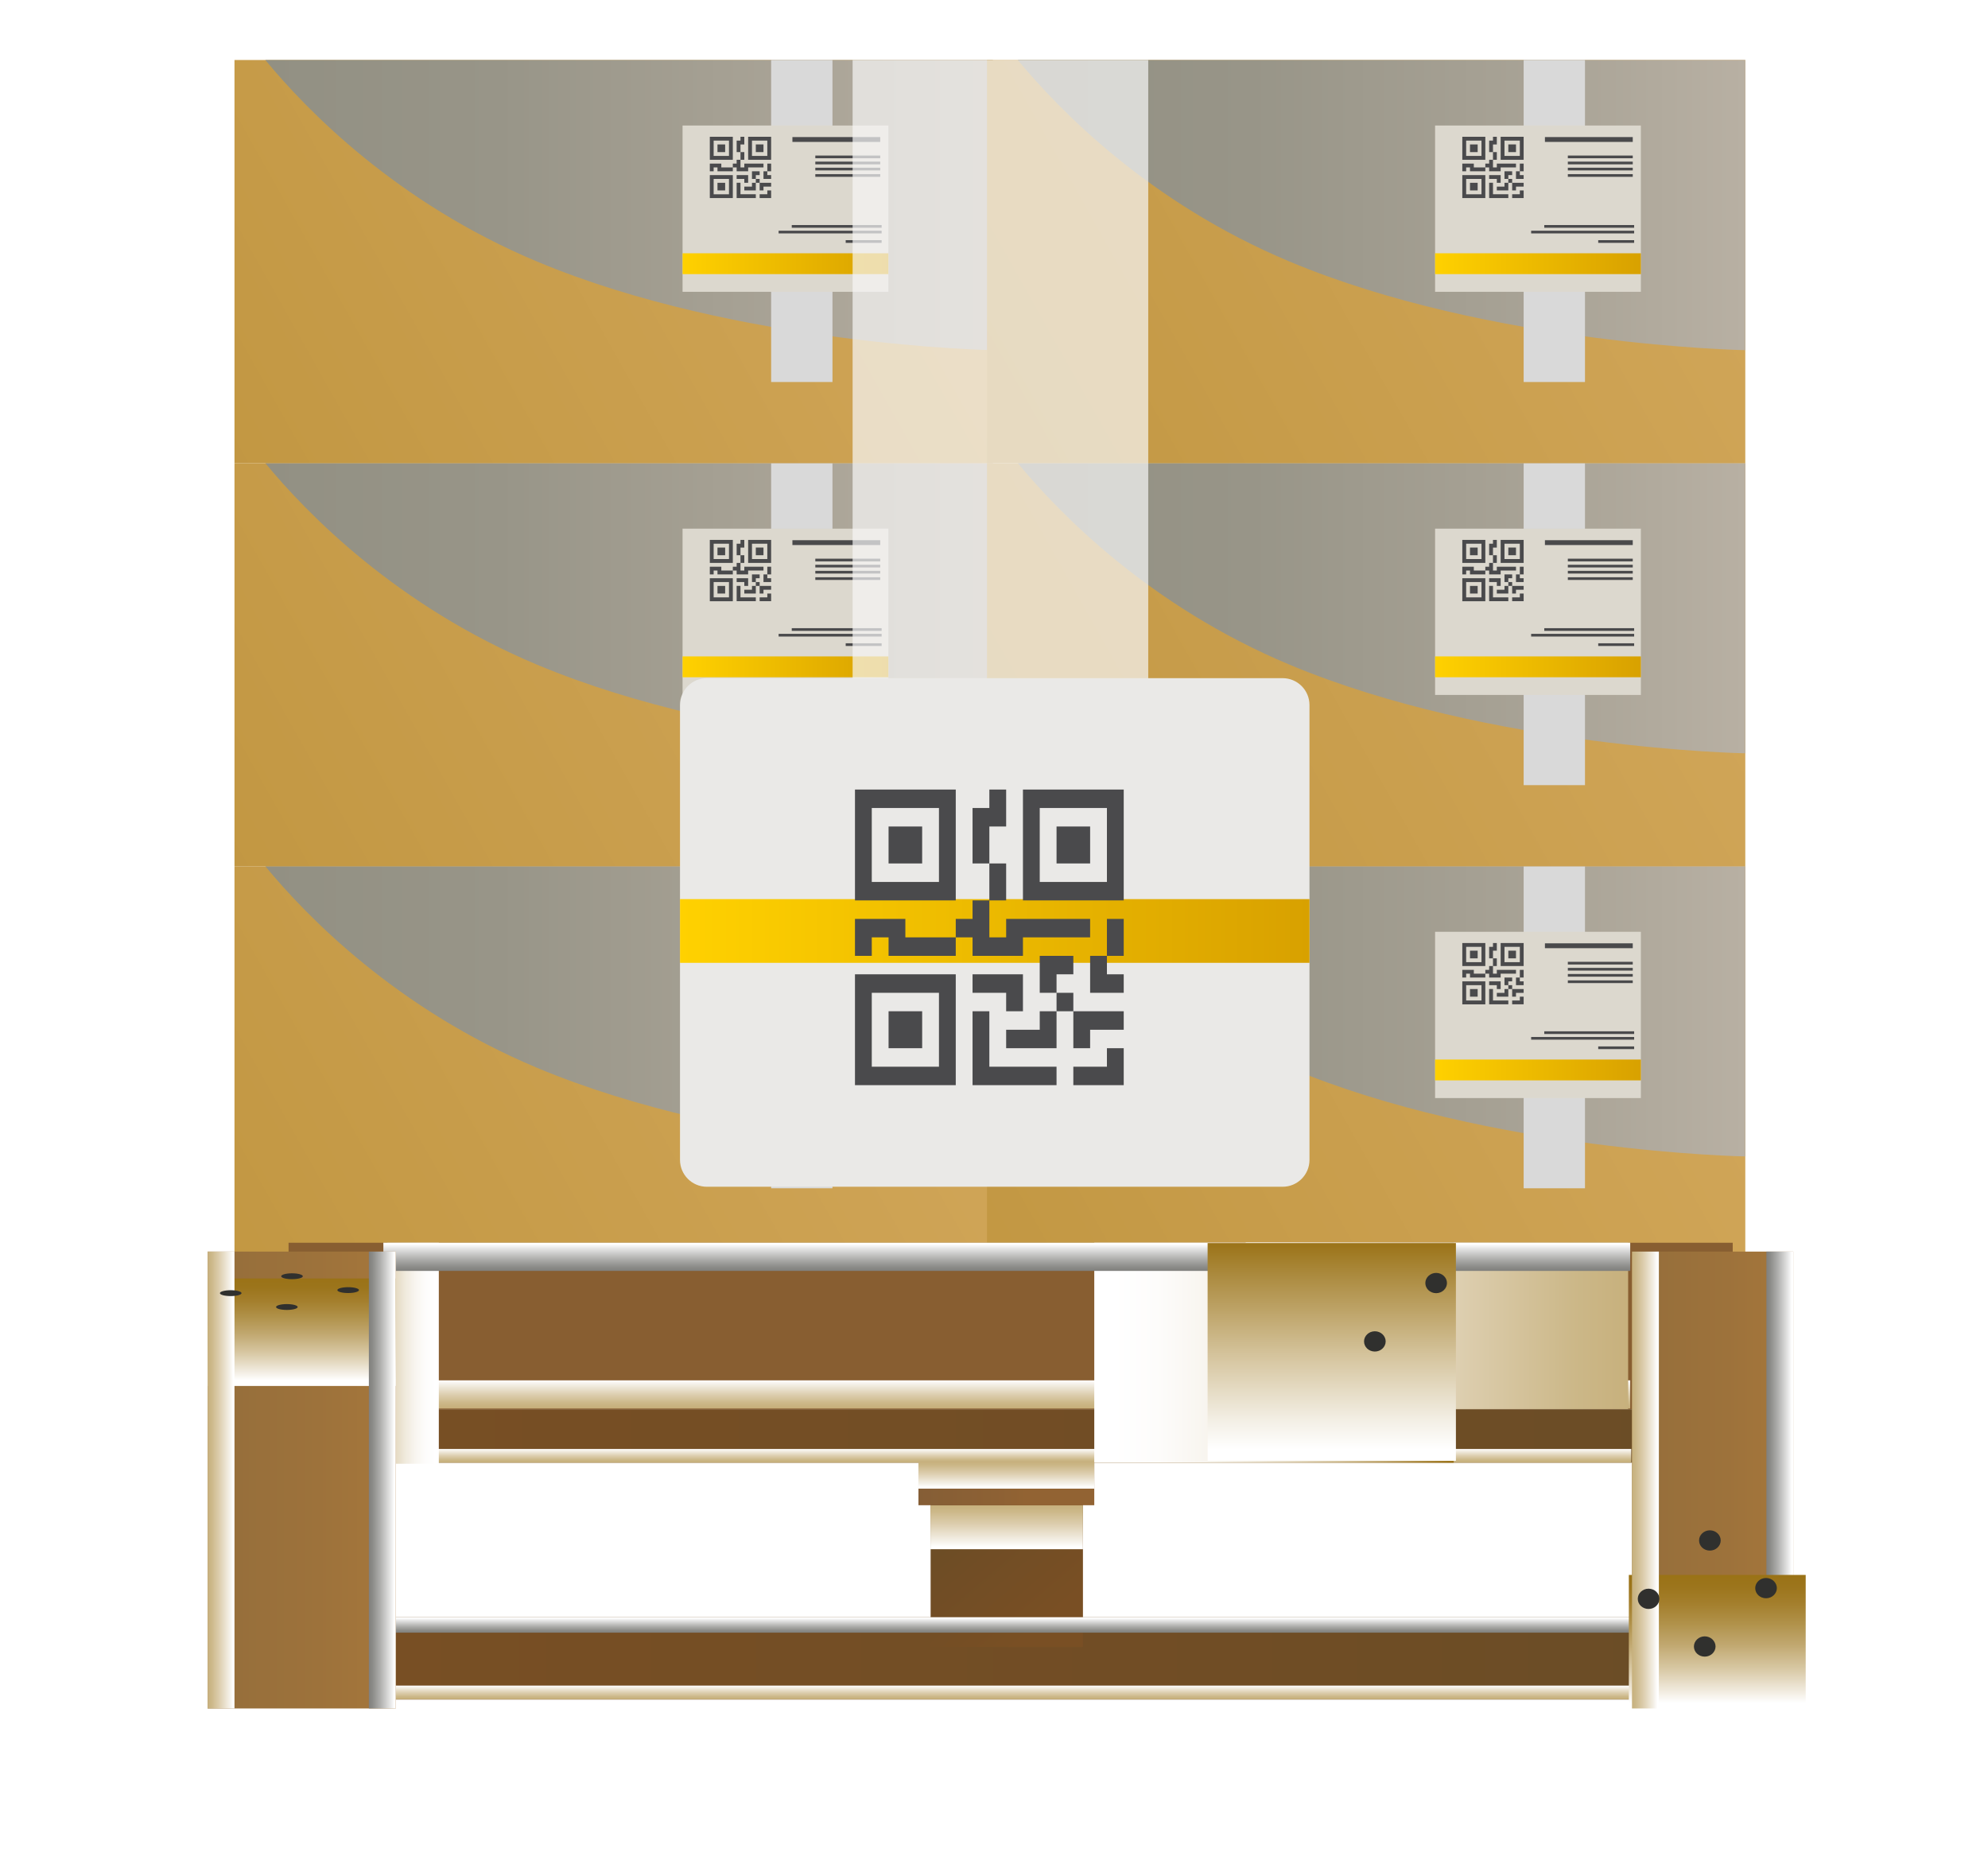 <svg width="241" height="226" viewBox="0 0 241 226" fill="none" xmlns="http://www.w3.org/2000/svg">
<g filter="url(#filter0_ii_11029_73022)">
<path d="M28.426 105.013H120.354V153.884H28.426V105.013Z" fill="url(#paint0_linear_11029_73022)"/>
<path style="mix-blend-mode:soft-light" d="M120.354 105.013V140.188C120.354 140.188 89.47 139.652 65.113 129.448C48.111 122.332 37.216 111.135 32.163 105.013H120.34H120.354Z" fill="url(#paint1_linear_11029_73022)"/>
<g style="mix-blend-mode:overlay">
<rect x="93.483" y="105.013" width="7.435" height="39.035" fill="#D9D9D9"/>
</g>
<path d="M82.745 112.954H107.694V133.112H82.745V112.954Z" fill="#DCD8CE"/>
<g clip-path="url(#clip0_11029_73022)">
<path d="M86.978 115.245H87.908V116.175H86.978V115.245Z" fill="#4A4A4C"/>
<path d="M88.837 114.316V117.104H86.049V114.316H88.837ZM88.372 114.781H86.513V116.64H88.372V114.781ZM87.908 119.893H86.978V120.822H87.908V119.893Z" fill="#4A4A4C"/>
<path d="M88.837 118.963V121.751H86.049V118.963H88.837ZM86.513 119.428V121.286H88.372V119.428H86.513ZM91.625 115.245H92.555V116.175H91.625V115.245Z" fill="#4A4A4C"/>
<path d="M90.696 114.316V117.104H93.484V114.316H90.696ZM93.019 114.781V116.64H91.16V114.781H93.019ZM89.766 114.781V114.316H90.231V115.246H89.766V116.175H89.302V114.781H89.766ZM89.766 117.104V116.175H90.231V117.104H89.766ZM88.837 118.034V117.569H89.302V117.104H89.766V118.034H90.231V117.569H92.555V118.034H90.696V118.499H89.302V118.034H88.837ZM88.837 118.034V118.499H86.978V118.034H86.513V118.499H86.049V117.569H87.443V118.034H88.837ZM93.484 118.499H93.019V117.569H93.484V118.499ZM93.019 118.499H92.555V119.428H93.484V118.963H93.019V118.499ZM91.16 118.499H92.09V118.963H91.625V119.428H91.16V118.499ZM92.09 119.893V119.428H91.625V119.893H91.16V120.357H90.231V120.822H91.625V119.893H92.09ZM92.09 119.893H93.484V120.357H92.555V120.822H92.09V119.893ZM90.231 119.428V119.893H90.696V118.963H89.302V119.428H90.231Z" fill="#4A4A4C"/>
<path d="M89.302 119.891H89.766V121.285H91.625V121.749H89.302V119.891ZM93.484 120.82V121.749H92.09V121.285H93.019V120.82H93.484Z" fill="#4A4A4C"/>
</g>
<path d="M82.745 128.442H107.694V130.967H82.745V128.442Z" fill="url(#paint2_linear_11029_73022)"/>
<path d="M96.062 114.354H106.708V114.943H96.062V114.354Z" fill="#4A4A4C"/>
<path d="M98.839 116.594H106.708V116.921H98.839V116.594Z" fill="#4A4A4C"/>
<path d="M98.839 117.332H106.708V117.659H98.839V117.332Z" fill="#4A4A4C"/>
<path d="M98.839 118.07H106.708V118.397H98.839V118.07Z" fill="#4A4A4C"/>
<path d="M98.839 118.846H106.708V119.173H98.839V118.846Z" fill="#4A4A4C"/>
<path d="M95.982 125.019H106.878V125.346H95.982V125.019Z" fill="#4A4A4C"/>
<path d="M102.522 126.851H106.878V127.178H102.522V126.851Z" fill="#4A4A4C"/>
<path d="M94.39 125.706H106.878V126.033H94.39V125.706Z" fill="#4A4A4C"/>
</g>
<g filter="url(#filter1_ii_11029_73022)">
<path d="M28.426 56.144H120.354V105.014H28.426V56.144Z" fill="url(#paint3_linear_11029_73022)"/>
<path style="mix-blend-mode:soft-light" d="M120.354 56.144V91.318C120.354 91.318 89.47 90.782 65.113 80.579C48.111 73.463 37.216 62.266 32.163 56.144H120.34H120.354Z" fill="url(#paint4_linear_11029_73022)"/>
<g style="mix-blend-mode:overlay">
<rect x="93.483" y="56.144" width="7.435" height="39.035" fill="#D9D9D9"/>
</g>
<path d="M82.745 64.085H107.694V84.243H82.745V64.085Z" fill="#DCD8CE"/>
<g clip-path="url(#clip1_11029_73022)">
<path d="M86.978 66.377H87.908V67.307H86.978V66.377Z" fill="#4A4A4C"/>
<path d="M88.837 65.448V68.237H86.049V65.448H88.837ZM88.372 65.913H86.513V67.772H88.372V65.913ZM87.908 71.025H86.978V71.954H87.908V71.025Z" fill="#4A4A4C"/>
<path d="M88.837 70.095V72.883H86.049V70.095H88.837ZM86.513 70.56V72.418H88.372V70.56H86.513ZM91.625 66.377H92.555V67.307H91.625V66.377Z" fill="#4A4A4C"/>
<path d="M90.696 65.448V68.237H93.484V65.448H90.696ZM93.019 65.913V67.772H91.16V65.913H93.019ZM89.766 65.913V65.448H90.231V66.378H89.766V67.307H89.302V65.913H89.766ZM89.766 68.237V67.307H90.231V68.237H89.766ZM88.837 69.166V68.701H89.302V68.237H89.766V69.166H90.231V68.701H92.555V69.166H90.696V69.631H89.302V69.166H88.837ZM88.837 69.166V69.631H86.978V69.166H86.513V69.631H86.049V68.701H87.443V69.166H88.837ZM93.484 69.631H93.019V68.701H93.484V69.631ZM93.019 69.631H92.555V70.56H93.484V70.095H93.019V69.631ZM91.16 69.631H92.09V70.095H91.625V70.56H91.16V69.631ZM92.09 71.025V70.56H91.625V71.025H91.16V71.49H90.231V71.954H91.625V71.025H92.09ZM92.09 71.025H93.484V71.49H92.555V71.954H92.09V71.025ZM90.231 70.56V71.025H90.696V70.095H89.302V70.56H90.231Z" fill="#4A4A4C"/>
<path d="M89.302 71.023H89.766V72.417H91.625V72.881H89.302V71.023ZM93.484 71.952V72.881H92.09V72.417H93.019V71.952H93.484Z" fill="#4A4A4C"/>
</g>
<path d="M82.745 79.573H107.694V82.098H82.745V79.573Z" fill="url(#paint5_linear_11029_73022)"/>
<path d="M96.062 65.485H106.708V66.073H96.062V65.485Z" fill="#4A4A4C"/>
<path d="M98.839 67.725H106.708V68.052H98.839V67.725Z" fill="#4A4A4C"/>
<path d="M98.839 68.463H106.708V68.79H98.839V68.463Z" fill="#4A4A4C"/>
<path d="M98.839 69.201H106.708V69.528H98.839V69.201Z" fill="#4A4A4C"/>
<path d="M98.839 69.977H106.708V70.304H98.839V69.977Z" fill="#4A4A4C"/>
<path d="M95.982 76.15H106.878V76.477H95.982V76.15Z" fill="#4A4A4C"/>
<path d="M102.522 77.982H106.878V78.309H102.522V77.982Z" fill="#4A4A4C"/>
<path d="M94.39 76.837H106.878V77.164H94.39V76.837Z" fill="#4A4A4C"/>
</g>
<g filter="url(#filter2_ii_11029_73022)">
<path d="M28.426 7.274H120.354V56.144H28.426V7.274Z" fill="url(#paint6_linear_11029_73022)"/>
<path style="mix-blend-mode:soft-light" d="M120.354 7.274V42.449C120.354 42.449 89.47 41.912 65.113 31.709C48.111 24.593 37.216 13.396 32.163 7.274H120.34H120.354Z" fill="url(#paint7_linear_11029_73022)"/>
<g style="mix-blend-mode:overlay">
<rect x="93.483" y="7.274" width="7.435" height="39.035" fill="#D9D9D9"/>
</g>
<path d="M82.745 15.216H107.694V35.373H82.745V15.216Z" fill="#DCD8CE"/>
<g clip-path="url(#clip2_11029_73022)">
<path d="M86.978 17.509H87.908V18.439H86.978V17.509Z" fill="#4A4A4C"/>
<path d="M88.837 16.58V19.369H86.049V16.58H88.837ZM88.372 17.045H86.513V18.904H88.372V17.045ZM87.908 22.157H86.978V23.086H87.908V22.157Z" fill="#4A4A4C"/>
<path d="M88.837 21.227V24.015H86.049V21.227H88.837ZM86.513 21.692V23.551H88.372V21.692H86.513ZM91.625 17.509H92.555V18.439H91.625V17.509Z" fill="#4A4A4C"/>
<path d="M90.696 16.58V19.369H93.484V16.58H90.696ZM93.019 17.045V18.904H91.16V17.045H93.019ZM89.766 17.045V16.58H90.231V17.51H89.766V18.439H89.302V17.045H89.766ZM89.766 19.369V18.439H90.231V19.369H89.766ZM88.837 20.298V19.833H89.302V19.369H89.766V20.298H90.231V19.833H92.555V20.298H90.696V20.763H89.302V20.298H88.837ZM88.837 20.298V20.763H86.978V20.298H86.513V20.763H86.049V19.833H87.443V20.298H88.837ZM93.484 20.763H93.019V19.833H93.484V20.763ZM93.019 20.763H92.555V21.692H93.484V21.227H93.019V20.763ZM91.16 20.763H92.09V21.227H91.625V21.692H91.16V20.763ZM92.09 22.157V21.692H91.625V22.157H91.16V22.622H90.231V23.086H91.625V22.157H92.09ZM92.09 22.157H93.484V22.622H92.555V23.086H92.09V22.157ZM90.231 21.692V22.157H90.696V21.227H89.302V21.692H90.231Z" fill="#4A4A4C"/>
<path d="M89.302 22.155H89.766V23.549H91.625V24.014H89.302V22.155ZM93.484 23.084V24.014H92.09V23.549H93.019V23.084H93.484Z" fill="#4A4A4C"/>
</g>
<path d="M82.745 30.704H107.694V33.229H82.745V30.704Z" fill="url(#paint8_linear_11029_73022)"/>
<path d="M96.062 16.616H106.708V17.204H96.062V16.616Z" fill="#4A4A4C"/>
<path d="M98.839 18.856H106.708V19.183H98.839V18.856Z" fill="#4A4A4C"/>
<path d="M98.839 19.594H106.708V19.921H98.839V19.594Z" fill="#4A4A4C"/>
<path d="M98.839 20.332H106.708V20.659H98.839V20.332Z" fill="#4A4A4C"/>
<path d="M98.839 21.108H106.708V21.435H98.839V21.108Z" fill="#4A4A4C"/>
<path d="M95.982 27.281H106.878V27.608H95.982V27.281Z" fill="#4A4A4C"/>
<path d="M102.522 29.113H106.878V29.44H102.522V29.113Z" fill="#4A4A4C"/>
<path d="M94.39 27.968H106.878V28.295H94.39V27.968Z" fill="#4A4A4C"/>
</g>
<g filter="url(#filter3_ii_11029_73022)">
<path d="M119.651 105.013H211.578V153.884H119.651V105.013Z" fill="url(#paint9_linear_11029_73022)"/>
<path style="mix-blend-mode:soft-light" d="M211.578 105.013V140.188C211.578 140.188 180.694 139.652 156.337 129.448C139.336 122.332 128.441 111.135 123.388 105.013H211.565H211.578Z" fill="url(#paint10_linear_11029_73022)"/>
<g style="mix-blend-mode:overlay">
<rect x="184.708" y="105.013" width="7.435" height="39.035" fill="#D9D9D9"/>
</g>
<path d="M173.971 112.954H198.92V133.112H173.971V112.954Z" fill="#DCD8CE"/>
<g clip-path="url(#clip3_11029_73022)">
<path d="M178.203 115.245H179.133V116.175H178.203V115.245Z" fill="#4A4A4C"/>
<path d="M180.062 114.316V117.104H177.273V114.316H180.062ZM179.597 114.781H177.738V116.64H179.597V114.781ZM179.132 119.893H178.203V120.822H179.132V119.893Z" fill="#4A4A4C"/>
<path d="M180.062 118.963V121.751H177.273V118.963H180.062ZM177.738 119.428V121.286H179.597V119.428H177.738ZM182.85 115.245H183.779V116.175H182.85V115.245Z" fill="#4A4A4C"/>
<path d="M181.92 114.316V117.104H184.709V114.316H181.92ZM184.244 114.781V116.64H182.385V114.781H184.244ZM180.991 114.781V114.316H181.456V115.246H180.991V116.175H180.526V114.781H180.991ZM180.991 117.104V116.175H181.456V117.104H180.991ZM180.062 118.034V117.569H180.526V117.104H180.991V118.034H181.456V117.569H183.779V118.034H181.92V118.499H180.526V118.034H180.062ZM180.062 118.034V118.499H178.203V118.034H177.738V118.499H177.273V117.569H178.668V118.034H180.062ZM184.709 118.499H184.244V117.569H184.709V118.499ZM184.244 118.499H183.779V119.428H184.709V118.963H184.244V118.499ZM182.385 118.499H183.315V118.963H182.85V119.428H182.385V118.499ZM183.315 119.893V119.428H182.85V119.893H182.385V120.357H181.456V120.822H182.85V119.893H183.315ZM183.315 119.893H184.709V120.357H183.779V120.822H183.315V119.893ZM181.456 119.428V119.893H181.92V118.963H180.526V119.428H181.456Z" fill="#4A4A4C"/>
<path d="M180.526 119.89H180.991V121.285H182.85V121.749H180.526V119.89ZM184.709 120.82V121.749H183.315V121.285H184.244V120.82H184.709Z" fill="#4A4A4C"/>
</g>
<path d="M173.971 128.442H198.92V130.967H173.971V128.442Z" fill="url(#paint11_linear_11029_73022)"/>
<path d="M187.288 114.354H197.934V114.943H187.288V114.354Z" fill="#4A4A4C"/>
<path d="M190.065 116.594H197.934V116.921H190.065V116.594Z" fill="#4A4A4C"/>
<path d="M190.065 117.332H197.934V117.659H190.065V117.332Z" fill="#4A4A4C"/>
<path d="M190.065 118.07H197.934V118.397H190.065V118.07Z" fill="#4A4A4C"/>
<path d="M190.065 118.846H197.934V119.173H190.065V118.846Z" fill="#4A4A4C"/>
<path d="M187.208 125.019H198.104V125.346H187.208V125.019Z" fill="#4A4A4C"/>
<path d="M193.748 126.851H198.104V127.178H193.748V126.851Z" fill="#4A4A4C"/>
<path d="M185.616 125.706H198.104V126.033H185.616V125.706Z" fill="#4A4A4C"/>
</g>
<g filter="url(#filter4_ii_11029_73022)">
<path d="M119.651 56.144H211.578V105.014H119.651V56.144Z" fill="url(#paint12_linear_11029_73022)"/>
<path style="mix-blend-mode:soft-light" d="M211.578 56.144V91.318C211.578 91.318 180.694 90.782 156.337 80.579C139.336 73.463 128.441 62.266 123.388 56.144H211.565H211.578Z" fill="url(#paint13_linear_11029_73022)"/>
<g style="mix-blend-mode:overlay">
<rect x="184.708" y="56.144" width="7.435" height="39.035" fill="#D9D9D9"/>
</g>
<path d="M173.971 64.085H198.92V84.243H173.971V64.085Z" fill="#DCD8CE"/>
<g clip-path="url(#clip4_11029_73022)">
<path d="M178.203 66.377H179.133V67.307H178.203V66.377Z" fill="#4A4A4C"/>
<path d="M180.062 65.448V68.237H177.273V65.448H180.062ZM179.597 65.913H177.738V67.772H179.597V65.913ZM179.132 71.025H178.203V71.954H179.132V71.025Z" fill="#4A4A4C"/>
<path d="M180.062 70.095V72.883H177.273V70.095H180.062ZM177.738 70.56V72.418H179.597V70.56H177.738ZM182.85 66.377H183.779V67.307H182.85V66.377Z" fill="#4A4A4C"/>
<path d="M181.92 65.448V68.237H184.709V65.448H181.92ZM184.244 65.913V67.772H182.385V65.913H184.244ZM180.991 65.913V65.448H181.456V66.378H180.991V67.307H180.526V65.913H180.991ZM180.991 68.237V67.307H181.456V68.237H180.991ZM180.062 69.166V68.701H180.526V68.237H180.991V69.166H181.456V68.701H183.779V69.166H181.92V69.631H180.526V69.166H180.062ZM180.062 69.166V69.631H178.203V69.166H177.738V69.631H177.273V68.701H178.668V69.166H180.062ZM184.709 69.631H184.244V68.701H184.709V69.631ZM184.244 69.631H183.779V70.56H184.709V70.095H184.244V69.631ZM182.385 69.631H183.315V70.095H182.85V70.56H182.385V69.631ZM183.315 71.025V70.56H182.85V71.025H182.385V71.489H181.456V71.954H182.85V71.025H183.315ZM183.315 71.025H184.709V71.489H183.779V71.954H183.315V71.025ZM181.456 70.56V71.025H181.92V70.095H180.526V70.56H181.456Z" fill="#4A4A4C"/>
<path d="M180.526 71.023H180.991V72.417H182.85V72.881H180.526V71.023ZM184.709 71.952V72.881H183.315V72.417H184.244V71.952H184.709Z" fill="#4A4A4C"/>
</g>
<path d="M173.971 79.573H198.92V82.098H173.971V79.573Z" fill="url(#paint14_linear_11029_73022)"/>
<path d="M187.288 65.485H197.934V66.073H187.288V65.485Z" fill="#4A4A4C"/>
<path d="M190.065 67.725H197.934V68.052H190.065V67.725Z" fill="#4A4A4C"/>
<path d="M190.065 68.463H197.934V68.79H190.065V68.463Z" fill="#4A4A4C"/>
<path d="M190.065 69.201H197.934V69.528H190.065V69.201Z" fill="#4A4A4C"/>
<path d="M190.065 69.977H197.934V70.304H190.065V69.977Z" fill="#4A4A4C"/>
<path d="M187.208 76.15H198.104V76.477H187.208V76.15Z" fill="#4A4A4C"/>
<path d="M193.748 77.982H198.104V78.309H193.748V77.982Z" fill="#4A4A4C"/>
<path d="M185.616 76.837H198.104V77.164H185.616V76.837Z" fill="#4A4A4C"/>
</g>
<g filter="url(#filter5_ii_11029_73022)">
<path d="M119.651 7.274H211.578V56.144H119.651V7.274Z" fill="url(#paint15_linear_11029_73022)"/>
<path style="mix-blend-mode:soft-light" d="M211.578 7.274V42.449C211.578 42.449 180.694 41.912 156.337 31.709C139.336 24.593 128.441 13.396 123.388 7.274H211.565H211.578Z" fill="url(#paint16_linear_11029_73022)"/>
<g style="mix-blend-mode:overlay">
<rect x="184.708" y="7.274" width="7.435" height="39.035" fill="#D9D9D9"/>
</g>
<path d="M173.971 15.216H198.92V35.373H173.971V15.216Z" fill="#DCD8CE"/>
<g clip-path="url(#clip5_11029_73022)">
<path d="M178.203 17.509H179.133V18.439H178.203V17.509Z" fill="#4A4A4C"/>
<path d="M180.062 16.58V19.369H177.273V16.58H180.062ZM179.597 17.045H177.738V18.904H179.597V17.045ZM179.132 22.157H178.203V23.086H179.132V22.157Z" fill="#4A4A4C"/>
<path d="M180.062 21.227V24.015H177.273V21.227H180.062ZM177.738 21.692V23.551H179.597V21.692H177.738ZM182.85 17.509H183.779V18.439H182.85V17.509Z" fill="#4A4A4C"/>
<path d="M181.92 16.58V19.369H184.709V16.58H181.92ZM184.244 17.045V18.904H182.385V17.045H184.244ZM180.991 17.045V16.58H181.456V17.51H180.991V18.439H180.526V17.045H180.991ZM180.991 19.369V18.439H181.456V19.369H180.991ZM180.062 20.298V19.833H180.526V19.369H180.991V20.298H181.456V19.833H183.779V20.298H181.92V20.763H180.526V20.298H180.062ZM180.062 20.298V20.763H178.203V20.298H177.738V20.763H177.273V19.833H178.668V20.298H180.062ZM184.709 20.763H184.244V19.833H184.709V20.763ZM184.244 20.763H183.779V21.692H184.709V21.227H184.244V20.763ZM182.385 20.763H183.315V21.227H182.85V21.692H182.385V20.763ZM183.315 22.157V21.692H182.85V22.157H182.385V22.622H181.456V23.086H182.85V22.157H183.315ZM183.315 22.157H184.709V22.622H183.779V23.086H183.315V22.157ZM181.456 21.692V22.157H181.92V21.227H180.526V21.692H181.456Z" fill="#4A4A4C"/>
<path d="M180.526 22.155H180.991V23.549H182.85V24.014H180.526V22.155ZM184.709 23.084V24.014H183.315V23.549H184.244V23.084H184.709Z" fill="#4A4A4C"/>
</g>
<path d="M173.971 30.704H198.92V33.229H173.971V30.704Z" fill="url(#paint17_linear_11029_73022)"/>
<path d="M187.288 16.616H197.934V17.204H187.288V16.616Z" fill="#4A4A4C"/>
<path d="M190.065 18.856H197.934V19.183H190.065V18.856Z" fill="#4A4A4C"/>
<path d="M190.065 19.594H197.934V19.921H190.065V19.594Z" fill="#4A4A4C"/>
<path d="M190.065 20.332H197.934V20.659H190.065V20.332Z" fill="#4A4A4C"/>
<path d="M190.065 21.108H197.934V21.435H190.065V21.108Z" fill="#4A4A4C"/>
<path d="M187.208 27.281H198.104V27.608H187.208V27.281Z" fill="#4A4A4C"/>
<path d="M193.748 29.113H198.104V29.44H193.748V29.113Z" fill="#4A4A4C"/>
<path d="M185.616 27.968H198.104V28.295H185.616V27.968Z" fill="#4A4A4C"/>
</g>
<path d="M34.982 170.838L210.053 170.838V150.651L34.982 150.651V170.838Z" fill="#885E31"/>
<path d="M30.362 177.315L212.469 177.315V170.836L30.362 170.836V177.315Z" fill="url(#paint18_linear_11029_73022)"/>
<path d="M34.255 206.027L210.907 206.027V196.048L34.255 196.048V206.027Z" fill="url(#paint19_linear_11029_73022)"/>
<path d="M112.818 199.651H131.282V182.235H112.818V199.651Z" fill="url(#paint20_linear_11029_73022)"/>
<path style="mix-blend-mode:multiply" d="M46.474 170.748L197.626 170.748V167.332L46.474 167.332V170.748Z" fill="url(#paint21_linear_11029_73022)"/>
<path style="mix-blend-mode:multiply" d="M46.599 177.315L197.751 177.315V175.649L46.599 175.649V177.315Z" fill="url(#paint22_linear_11029_73022)"/>
<path style="mix-blend-mode:multiply" d="M46.953 206.001L198.104 206.001V204.335L46.953 204.335V206.001Z" fill="url(#paint23_linear_11029_73022)"/>
<path style="mix-blend-mode:multiply" d="M112.797 187.802H131.282V182.469H112.797V187.802Z" fill="url(#paint24_linear_11029_73022)"/>
<path style="mix-blend-mode:multiply" d="M151.017 150.625V170.812H197.376V150.625H151.017Z" fill="url(#paint25_linear_11029_73022)"/>
<path style="mix-blend-mode:multiply" d="M46.952 150.652V177.443H53.197V150.652H46.952Z" fill="url(#paint26_linear_11029_73022)"/>
<path style="mix-blend-mode:multiply" d="M132.656 150.65V177.315H176.226V150.65H132.656Z" fill="url(#paint27_linear_11029_73022)"/>
<path style="mix-blend-mode:soft-light" d="M46.474 154.064L197.626 154.064V150.647L46.474 150.647V154.064Z" fill="url(#paint28_linear_11029_73022)"/>
<path style="mix-blend-mode:soft-light" d="M46.432 197.92L197.584 197.92V196.045L46.432 196.045V197.92Z" fill="url(#paint29_linear_11029_73022)"/>
<path d="M197.843 207.108H217.391V151.722H197.843V207.108Z" fill="url(#paint30_linear_11029_73022)"/>
<path d="M25.168 207.108H47.974L47.974 151.722H25.168L25.168 207.108Z" fill="url(#paint31_linear_11029_73022)"/>
<path d="M111.34 182.47H132.656V177.324H111.34V182.47Z" fill="url(#paint32_linear_11029_73022)"/>
<path style="mix-blend-mode:soft-light" d="M214.133 151.722V207.108H217.391V151.722H214.133Z" fill="url(#paint33_linear_11029_73022)"/>
<path style="mix-blend-mode:multiply" d="M197.459 207.274H218.9V190.92H197.459V207.274Z" fill="url(#paint34_linear_11029_73022)"/>
<path style="mix-blend-mode:multiply" d="M25.168 168.012H47.974L47.974 154.98H25.168L25.168 168.012Z" fill="url(#paint35_linear_11029_73022)"/>
<path style="mix-blend-mode:multiply" d="M146.395 177.086H176.496V150.691H146.395V177.086Z" fill="url(#paint36_linear_11029_73022)"/>
<path style="mix-blend-mode:multiply" d="M197.843 151.722V207.108H201.101V151.722H197.843Z" fill="url(#paint37_linear_11029_73022)"/>
<path style="mix-blend-mode:multiply" d="M25.168 151.722L25.168 207.108H28.426L28.426 151.722H25.168Z" fill="url(#paint38_linear_11029_73022)"/>
<path style="mix-blend-mode:soft-light" d="M44.716 151.722V207.108H47.974V151.722H44.716Z" fill="url(#paint39_linear_11029_73022)"/>
<path style="mix-blend-mode:multiply" d="M111.34 180.459H132.656V177.209H111.34V180.459Z" fill="url(#paint40_linear_11029_73022)"/>
<path d="M34.088 154.711C34.088 154.91 34.671 155.067 35.399 155.067C36.128 155.067 36.711 154.904 36.711 154.711C36.711 154.519 36.128 154.356 35.399 154.356C34.671 154.356 34.088 154.519 34.088 154.711Z" fill="#30302E"/>
<path d="M26.657 156.76C26.657 156.959 27.24 157.116 27.969 157.116C28.697 157.116 29.28 156.953 29.28 156.76C29.28 156.568 28.697 156.405 27.969 156.405C27.24 156.405 26.657 156.568 26.657 156.76Z" fill="#30302E"/>
<path d="M40.897 156.391C40.897 156.59 41.479 156.747 42.208 156.747C42.937 156.747 43.519 156.584 43.519 156.391C43.519 156.199 42.937 156.036 42.208 156.036C41.479 156.036 40.897 156.199 40.897 156.391Z" fill="#30302E"/>
<path d="M33.464 158.44C33.464 158.639 34.047 158.796 34.775 158.796C35.504 158.796 36.087 158.633 36.087 158.44C36.087 158.248 35.504 158.085 34.775 158.085C34.047 158.085 33.464 158.248 33.464 158.44Z" fill="#30302E"/>
<path d="M172.79 155.535C172.79 156.222 173.373 156.764 174.102 156.764C174.83 156.764 175.413 156.202 175.413 155.535C175.413 154.868 174.83 154.306 174.102 154.306C173.373 154.306 172.79 154.868 172.79 155.535Z" fill="#30302E"/>
<path d="M165.359 162.611C165.359 163.298 165.942 163.84 166.671 163.84C167.399 163.84 167.982 163.278 167.982 162.611C167.982 161.944 167.399 161.382 166.671 161.382C165.942 161.382 165.359 161.944 165.359 162.611Z" fill="#30302E"/>
<path d="M205.973 186.74C205.973 187.427 206.556 187.969 207.284 187.969C208.013 187.969 208.596 187.407 208.596 186.74C208.596 186.073 208.013 185.511 207.284 185.511C206.556 185.511 205.973 186.073 205.973 186.74Z" fill="#30302E"/>
<path d="M198.542 193.816C198.542 194.503 199.125 195.045 199.853 195.045C200.582 195.045 201.165 194.483 201.165 193.816C201.165 193.149 200.582 192.587 199.853 192.587C199.125 192.587 198.542 193.149 198.542 193.816Z" fill="#30302E"/>
<path d="M212.781 192.518C212.781 193.205 213.364 193.747 214.093 193.747C214.821 193.747 215.404 193.184 215.404 192.518C215.404 191.851 214.821 191.289 214.093 191.289C213.364 191.289 212.781 191.851 212.781 192.518Z" fill="#30302E"/>
<path d="M205.349 199.594C205.349 200.281 205.931 200.823 206.66 200.823C207.389 200.823 207.972 200.26 207.972 199.594C207.972 198.927 207.389 198.365 206.66 198.365C205.931 198.365 205.349 198.927 205.349 199.594Z" fill="#30302E"/>
<rect x="103.36" y="7.274" width="35.838" height="114.031" fill="#F7F7F7" fill-opacity="0.7"/>
<g filter="url(#filter6_d_11029_73022)">
<path d="M85.693 49.629H155.487C157.286 49.629 158.745 51.088 158.745 52.887V108.026C158.745 109.825 157.286 111.284 155.487 111.284H85.693C83.894 111.284 82.435 109.825 82.435 108.026V52.887C82.435 51.088 83.894 49.629 85.693 49.629Z" fill="#EAE9E7"/>
<path d="M82.436 76.416H158.746V84.138H82.436V76.416Z" fill="url(#paint41_linear_11029_73022)"/>
<g clip-path="url(#clip6_11029_73022)">
<path d="M107.719 67.612H111.791V72.092H107.719V67.612Z" fill="#4A4A4C"/>
<path d="M115.864 63.132V76.572H103.646V63.132H115.864ZM113.828 65.372H105.683V74.332H113.828V65.372ZM111.792 90.011H107.719V94.491H111.792V90.011Z" fill="#4A4A4C"/>
<path d="M115.864 85.531V98.971H103.646V85.531H115.864ZM105.683 87.771V96.731H113.828V87.771H105.683ZM128.082 67.612H132.154V72.092H128.082V67.612Z" fill="#4A4A4C"/>
<path d="M124.009 63.132V76.572H136.227V63.132H124.009ZM134.19 65.372V74.332H126.045V65.372H134.19ZM119.937 65.372V63.132H121.973V67.612H119.937V72.092H117.9V65.372H119.937ZM119.937 76.572V72.092H121.973V76.572H119.937ZM115.864 81.051V78.811H117.9V76.572H119.937V81.051H121.973V78.811H132.154V81.051H124.009V83.291H117.9V81.051H115.864ZM115.864 81.051V83.291H107.719V81.051H105.683V83.291H103.646V78.811H109.755V81.051H115.864ZM136.227 83.291H134.19V78.811H136.227V83.291ZM134.19 83.291H132.154V87.771H136.227V85.531H134.19V83.291ZM126.045 83.291H130.118V85.531H128.082V87.771H126.045V83.291ZM130.118 90.011V87.771H128.082V90.011H126.045V92.251H121.973V94.491H128.082V90.011H130.118ZM130.118 90.011H136.227V92.251H132.154V94.491H130.118V90.011ZM121.973 87.771V90.011H124.009V85.531H117.9V87.771H121.973Z" fill="#4A4A4C"/>
<path d="M117.899 90.011H119.936V96.731H128.081V98.971H117.899V90.011ZM136.226 94.491V98.971H130.117V96.731H134.19V94.491H136.226Z" fill="#4A4A4C"/>
</g>
</g>
<defs>
<filter id="filter0_ii_11029_73022" x="25.168" y="101.755" width="98.444" height="55.386" filterUnits="userSpaceOnUse" color-interpolation-filters="sRGB">
<feFlood flood-opacity="0" result="BackgroundImageFix"/>
<feBlend mode="normal" in="SourceGraphic" in2="BackgroundImageFix" result="shape"/>
<feColorMatrix in="SourceAlpha" type="matrix" values="0 0 0 0 0 0 0 0 0 0 0 0 0 0 0 0 0 0 127 0" result="hardAlpha"/>
<feOffset dx="-3.258" dy="-3.258"/>
<feGaussianBlur stdDeviation="2.444"/>
<feComposite in2="hardAlpha" operator="arithmetic" k2="-1" k3="1"/>
<feColorMatrix type="matrix" values="0 0 0 0 0 0 0 0 0 0 0 0 0 0 0 0 0 0 0.1 0"/>
<feBlend mode="normal" in2="shape" result="effect1_innerShadow_11029_73022"/>
<feColorMatrix in="SourceAlpha" type="matrix" values="0 0 0 0 0 0 0 0 0 0 0 0 0 0 0 0 0 0 127 0" result="hardAlpha"/>
<feOffset dx="3.258" dy="3.258"/>
<feGaussianBlur stdDeviation="1.629"/>
<feComposite in2="hardAlpha" operator="arithmetic" k2="-1" k3="1"/>
<feColorMatrix type="matrix" values="0 0 0 0 1 0 0 0 0 1 0 0 0 0 1 0 0 0 0.1 0"/>
<feBlend mode="normal" in2="effect1_innerShadow_11029_73022" result="effect2_innerShadow_11029_73022"/>
</filter>
<filter id="filter1_ii_11029_73022" x="25.168" y="52.886" width="98.444" height="55.386" filterUnits="userSpaceOnUse" color-interpolation-filters="sRGB">
<feFlood flood-opacity="0" result="BackgroundImageFix"/>
<feBlend mode="normal" in="SourceGraphic" in2="BackgroundImageFix" result="shape"/>
<feColorMatrix in="SourceAlpha" type="matrix" values="0 0 0 0 0 0 0 0 0 0 0 0 0 0 0 0 0 0 127 0" result="hardAlpha"/>
<feOffset dx="-3.258" dy="-3.258"/>
<feGaussianBlur stdDeviation="2.444"/>
<feComposite in2="hardAlpha" operator="arithmetic" k2="-1" k3="1"/>
<feColorMatrix type="matrix" values="0 0 0 0 0 0 0 0 0 0 0 0 0 0 0 0 0 0 0.1 0"/>
<feBlend mode="normal" in2="shape" result="effect1_innerShadow_11029_73022"/>
<feColorMatrix in="SourceAlpha" type="matrix" values="0 0 0 0 0 0 0 0 0 0 0 0 0 0 0 0 0 0 127 0" result="hardAlpha"/>
<feOffset dx="3.258" dy="3.258"/>
<feGaussianBlur stdDeviation="1.629"/>
<feComposite in2="hardAlpha" operator="arithmetic" k2="-1" k3="1"/>
<feColorMatrix type="matrix" values="0 0 0 0 1 0 0 0 0 1 0 0 0 0 1 0 0 0 0.1 0"/>
<feBlend mode="normal" in2="effect1_innerShadow_11029_73022" result="effect2_innerShadow_11029_73022"/>
</filter>
<filter id="filter2_ii_11029_73022" x="25.168" y="4.016" width="98.444" height="55.386" filterUnits="userSpaceOnUse" color-interpolation-filters="sRGB">
<feFlood flood-opacity="0" result="BackgroundImageFix"/>
<feBlend mode="normal" in="SourceGraphic" in2="BackgroundImageFix" result="shape"/>
<feColorMatrix in="SourceAlpha" type="matrix" values="0 0 0 0 0 0 0 0 0 0 0 0 0 0 0 0 0 0 127 0" result="hardAlpha"/>
<feOffset dx="-3.258" dy="-3.258"/>
<feGaussianBlur stdDeviation="2.444"/>
<feComposite in2="hardAlpha" operator="arithmetic" k2="-1" k3="1"/>
<feColorMatrix type="matrix" values="0 0 0 0 0 0 0 0 0 0 0 0 0 0 0 0 0 0 0.1 0"/>
<feBlend mode="normal" in2="shape" result="effect1_innerShadow_11029_73022"/>
<feColorMatrix in="SourceAlpha" type="matrix" values="0 0 0 0 0 0 0 0 0 0 0 0 0 0 0 0 0 0 127 0" result="hardAlpha"/>
<feOffset dx="3.258" dy="3.258"/>
<feGaussianBlur stdDeviation="1.629"/>
<feComposite in2="hardAlpha" operator="arithmetic" k2="-1" k3="1"/>
<feColorMatrix type="matrix" values="0 0 0 0 1 0 0 0 0 1 0 0 0 0 1 0 0 0 0.1 0"/>
<feBlend mode="normal" in2="effect1_innerShadow_11029_73022" result="effect2_innerShadow_11029_73022"/>
</filter>
<filter id="filter3_ii_11029_73022" x="116.392" y="101.755" width="98.444" height="55.386" filterUnits="userSpaceOnUse" color-interpolation-filters="sRGB">
<feFlood flood-opacity="0" result="BackgroundImageFix"/>
<feBlend mode="normal" in="SourceGraphic" in2="BackgroundImageFix" result="shape"/>
<feColorMatrix in="SourceAlpha" type="matrix" values="0 0 0 0 0 0 0 0 0 0 0 0 0 0 0 0 0 0 127 0" result="hardAlpha"/>
<feOffset dx="-3.258" dy="-3.258"/>
<feGaussianBlur stdDeviation="2.444"/>
<feComposite in2="hardAlpha" operator="arithmetic" k2="-1" k3="1"/>
<feColorMatrix type="matrix" values="0 0 0 0 0 0 0 0 0 0 0 0 0 0 0 0 0 0 0.1 0"/>
<feBlend mode="normal" in2="shape" result="effect1_innerShadow_11029_73022"/>
<feColorMatrix in="SourceAlpha" type="matrix" values="0 0 0 0 0 0 0 0 0 0 0 0 0 0 0 0 0 0 127 0" result="hardAlpha"/>
<feOffset dx="3.258" dy="3.258"/>
<feGaussianBlur stdDeviation="1.629"/>
<feComposite in2="hardAlpha" operator="arithmetic" k2="-1" k3="1"/>
<feColorMatrix type="matrix" values="0 0 0 0 1 0 0 0 0 1 0 0 0 0 1 0 0 0 0.1 0"/>
<feBlend mode="normal" in2="effect1_innerShadow_11029_73022" result="effect2_innerShadow_11029_73022"/>
</filter>
<filter id="filter4_ii_11029_73022" x="116.392" y="52.886" width="98.444" height="55.386" filterUnits="userSpaceOnUse" color-interpolation-filters="sRGB">
<feFlood flood-opacity="0" result="BackgroundImageFix"/>
<feBlend mode="normal" in="SourceGraphic" in2="BackgroundImageFix" result="shape"/>
<feColorMatrix in="SourceAlpha" type="matrix" values="0 0 0 0 0 0 0 0 0 0 0 0 0 0 0 0 0 0 127 0" result="hardAlpha"/>
<feOffset dx="-3.258" dy="-3.258"/>
<feGaussianBlur stdDeviation="2.444"/>
<feComposite in2="hardAlpha" operator="arithmetic" k2="-1" k3="1"/>
<feColorMatrix type="matrix" values="0 0 0 0 0 0 0 0 0 0 0 0 0 0 0 0 0 0 0.1 0"/>
<feBlend mode="normal" in2="shape" result="effect1_innerShadow_11029_73022"/>
<feColorMatrix in="SourceAlpha" type="matrix" values="0 0 0 0 0 0 0 0 0 0 0 0 0 0 0 0 0 0 127 0" result="hardAlpha"/>
<feOffset dx="3.258" dy="3.258"/>
<feGaussianBlur stdDeviation="1.629"/>
<feComposite in2="hardAlpha" operator="arithmetic" k2="-1" k3="1"/>
<feColorMatrix type="matrix" values="0 0 0 0 1 0 0 0 0 1 0 0 0 0 1 0 0 0 0.1 0"/>
<feBlend mode="normal" in2="effect1_innerShadow_11029_73022" result="effect2_innerShadow_11029_73022"/>
</filter>
<filter id="filter5_ii_11029_73022" x="116.392" y="4.016" width="98.444" height="55.386" filterUnits="userSpaceOnUse" color-interpolation-filters="sRGB">
<feFlood flood-opacity="0" result="BackgroundImageFix"/>
<feBlend mode="normal" in="SourceGraphic" in2="BackgroundImageFix" result="shape"/>
<feColorMatrix in="SourceAlpha" type="matrix" values="0 0 0 0 0 0 0 0 0 0 0 0 0 0 0 0 0 0 127 0" result="hardAlpha"/>
<feOffset dx="-3.258" dy="-3.258"/>
<feGaussianBlur stdDeviation="2.444"/>
<feComposite in2="hardAlpha" operator="arithmetic" k2="-1" k3="1"/>
<feColorMatrix type="matrix" values="0 0 0 0 0 0 0 0 0 0 0 0 0 0 0 0 0 0 0.1 0"/>
<feBlend mode="normal" in2="shape" result="effect1_innerShadow_11029_73022"/>
<feColorMatrix in="SourceAlpha" type="matrix" values="0 0 0 0 0 0 0 0 0 0 0 0 0 0 0 0 0 0 127 0" result="hardAlpha"/>
<feOffset dx="3.258" dy="3.258"/>
<feGaussianBlur stdDeviation="1.629"/>
<feComposite in2="hardAlpha" operator="arithmetic" k2="-1" k3="1"/>
<feColorMatrix type="matrix" values="0 0 0 0 1 0 0 0 0 1 0 0 0 0 1 0 0 0 0.1 0"/>
<feBlend mode="normal" in2="effect1_innerShadow_11029_73022" result="effect2_innerShadow_11029_73022"/>
</filter>
<filter id="filter6_d_11029_73022" x="0.985" y="0.759" width="239.211" height="224.555" filterUnits="userSpaceOnUse" color-interpolation-filters="sRGB">
<feFlood flood-opacity="0" result="BackgroundImageFix"/>
<feColorMatrix in="SourceAlpha" type="matrix" values="0 0 0 0 0 0 0 0 0 0 0 0 0 0 0 0 0 0 127 0" result="hardAlpha"/>
<feOffset dy="32.58"/>
<feGaussianBlur stdDeviation="40.725"/>
<feComposite in2="hardAlpha" operator="out"/>
<feColorMatrix type="matrix" values="0 0 0 0 0 0 0 0 0 0 0 0 0 0 0 0 0 0 0.15 0"/>
<feBlend mode="normal" in2="BackgroundImageFix" result="effect1_dropShadow_11029_73022"/>
<feBlend mode="normal" in="SourceGraphic" in2="effect1_dropShadow_11029_73022" result="shape"/>
</filter>
<linearGradient id="paint0_linear_11029_73022" x1="112.103" y1="108.506" x2="27.613" y2="155.985" gradientUnits="userSpaceOnUse">
<stop stop-color="#D1A659"/>
<stop offset="1" stop-color="#C29742"/>
</linearGradient>
<linearGradient id="paint1_linear_11029_73022" x1="120.354" y1="122.607" x2="32.176" y2="122.607" gradientUnits="userSpaceOnUse">
<stop stop-color="#B8B0A3"/>
<stop offset="0.23" stop-color="#ABA598"/>
<stop offset="0.68" stop-color="#989588"/>
<stop offset="1" stop-color="#929083"/>
</linearGradient>
<linearGradient id="paint2_linear_11029_73022" x1="107.694" y1="129.698" x2="82.745" y2="129.698" gradientUnits="userSpaceOnUse">
<stop stop-color="#D8A100"/>
<stop offset="1" stop-color="#FFD100"/>
</linearGradient>
<linearGradient id="paint3_linear_11029_73022" x1="112.103" y1="59.636" x2="27.613" y2="107.116" gradientUnits="userSpaceOnUse">
<stop stop-color="#D1A659"/>
<stop offset="1" stop-color="#C29742"/>
</linearGradient>
<linearGradient id="paint4_linear_11029_73022" x1="120.354" y1="73.737" x2="32.176" y2="73.737" gradientUnits="userSpaceOnUse">
<stop stop-color="#B8B0A3"/>
<stop offset="0.23" stop-color="#ABA598"/>
<stop offset="0.68" stop-color="#989588"/>
<stop offset="1" stop-color="#929083"/>
</linearGradient>
<linearGradient id="paint5_linear_11029_73022" x1="107.694" y1="80.829" x2="82.745" y2="80.829" gradientUnits="userSpaceOnUse">
<stop stop-color="#D8A100"/>
<stop offset="1" stop-color="#FFD100"/>
</linearGradient>
<linearGradient id="paint6_linear_11029_73022" x1="112.103" y1="10.767" x2="27.613" y2="58.246" gradientUnits="userSpaceOnUse">
<stop stop-color="#D1A659"/>
<stop offset="1" stop-color="#C29742"/>
</linearGradient>
<linearGradient id="paint7_linear_11029_73022" x1="120.354" y1="24.868" x2="32.176" y2="24.868" gradientUnits="userSpaceOnUse">
<stop stop-color="#B8B0A3"/>
<stop offset="0.23" stop-color="#ABA598"/>
<stop offset="0.68" stop-color="#989588"/>
<stop offset="1" stop-color="#929083"/>
</linearGradient>
<linearGradient id="paint8_linear_11029_73022" x1="107.694" y1="31.96" x2="82.745" y2="31.96" gradientUnits="userSpaceOnUse">
<stop stop-color="#D8A100"/>
<stop offset="1" stop-color="#FFD100"/>
</linearGradient>
<linearGradient id="paint9_linear_11029_73022" x1="203.328" y1="108.506" x2="118.838" y2="155.985" gradientUnits="userSpaceOnUse">
<stop stop-color="#D1A659"/>
<stop offset="1" stop-color="#C29742"/>
</linearGradient>
<linearGradient id="paint10_linear_11029_73022" x1="211.578" y1="122.607" x2="123.401" y2="122.607" gradientUnits="userSpaceOnUse">
<stop stop-color="#B8B0A3"/>
<stop offset="0.23" stop-color="#ABA598"/>
<stop offset="0.68" stop-color="#989588"/>
<stop offset="1" stop-color="#929083"/>
</linearGradient>
<linearGradient id="paint11_linear_11029_73022" x1="198.92" y1="129.698" x2="173.971" y2="129.698" gradientUnits="userSpaceOnUse">
<stop stop-color="#D8A100"/>
<stop offset="1" stop-color="#FFD100"/>
</linearGradient>
<linearGradient id="paint12_linear_11029_73022" x1="203.328" y1="59.636" x2="118.838" y2="107.116" gradientUnits="userSpaceOnUse">
<stop stop-color="#D1A659"/>
<stop offset="1" stop-color="#C29742"/>
</linearGradient>
<linearGradient id="paint13_linear_11029_73022" x1="211.578" y1="73.737" x2="123.401" y2="73.737" gradientUnits="userSpaceOnUse">
<stop stop-color="#B8B0A3"/>
<stop offset="0.23" stop-color="#ABA598"/>
<stop offset="0.68" stop-color="#989588"/>
<stop offset="1" stop-color="#929083"/>
</linearGradient>
<linearGradient id="paint14_linear_11029_73022" x1="198.92" y1="80.829" x2="173.971" y2="80.829" gradientUnits="userSpaceOnUse">
<stop stop-color="#D8A100"/>
<stop offset="1" stop-color="#FFD100"/>
</linearGradient>
<linearGradient id="paint15_linear_11029_73022" x1="203.328" y1="10.767" x2="118.838" y2="58.246" gradientUnits="userSpaceOnUse">
<stop stop-color="#D1A659"/>
<stop offset="1" stop-color="#C29742"/>
</linearGradient>
<linearGradient id="paint16_linear_11029_73022" x1="211.578" y1="24.868" x2="123.401" y2="24.868" gradientUnits="userSpaceOnUse">
<stop stop-color="#B8B0A3"/>
<stop offset="0.23" stop-color="#ABA598"/>
<stop offset="0.68" stop-color="#989588"/>
<stop offset="1" stop-color="#929083"/>
</linearGradient>
<linearGradient id="paint17_linear_11029_73022" x1="198.92" y1="31.96" x2="173.971" y2="31.96" gradientUnits="userSpaceOnUse">
<stop stop-color="#D8A100"/>
<stop offset="1" stop-color="#FFD100"/>
</linearGradient>
<linearGradient id="paint18_linear_11029_73022" x1="212.49" y1="174.066" x2="30.383" y2="174.066" gradientUnits="userSpaceOnUse">
<stop stop-color="#6A4D26"/>
<stop offset="0.35" stop-color="#704D25"/>
<stop offset="1" stop-color="#794F24"/>
</linearGradient>
<linearGradient id="paint19_linear_11029_73022" x1="210.928" y1="201.027" x2="34.255" y2="201.027" gradientUnits="userSpaceOnUse">
<stop stop-color="#6A4D26"/>
<stop offset="0.35" stop-color="#704D25"/>
<stop offset="1" stop-color="#794F24"/>
</linearGradient>
<linearGradient id="paint20_linear_11029_73022" x1="115.212" y1="182.901" x2="126.837" y2="196.517" gradientUnits="userSpaceOnUse">
<stop stop-color="#6A4D26"/>
<stop offset="0.35" stop-color="#704D25"/>
<stop offset="1" stop-color="#794F24"/>
</linearGradient>
<linearGradient id="paint21_linear_11029_73022" x1="122.06" y1="170.582" x2="122.06" y2="167.311" gradientUnits="userSpaceOnUse">
<stop stop-color="#C7B07C"/>
<stop offset="0.16" stop-color="#CCB889"/>
<stop offset="0.45" stop-color="#DCCDAD"/>
<stop offset="0.85" stop-color="#F4F0E7"/>
<stop offset="1" stop-color="white"/>
</linearGradient>
<linearGradient id="paint22_linear_11029_73022" x1="122.185" y1="177.211" x2="122.185" y2="175.628" gradientUnits="userSpaceOnUse">
<stop stop-color="#C7B07C"/>
<stop offset="0.16" stop-color="#CCB889"/>
<stop offset="0.45" stop-color="#DCCDAD"/>
<stop offset="0.85" stop-color="#F4F0E7"/>
<stop offset="1" stop-color="white"/>
</linearGradient>
<linearGradient id="paint23_linear_11029_73022" x1="122.518" y1="205.918" x2="122.518" y2="204.335" gradientUnits="userSpaceOnUse">
<stop stop-color="#C7B07C"/>
<stop offset="0.16" stop-color="#CCB889"/>
<stop offset="0.45" stop-color="#DCCDAD"/>
<stop offset="0.85" stop-color="#F4F0E7"/>
<stop offset="1" stop-color="white"/>
</linearGradient>
<linearGradient id="paint24_linear_11029_73022" x1="122.04" y1="187.531" x2="122.04" y2="182.427" gradientUnits="userSpaceOnUse">
<stop stop-color="white"/>
<stop offset="0.15" stop-color="#F4F0E7"/>
<stop offset="0.55" stop-color="#DCCDAD"/>
<stop offset="0.84" stop-color="#CCB889"/>
<stop offset="1" stop-color="#C7B07C"/>
</linearGradient>
<linearGradient id="paint25_linear_11029_73022" x1="153.431" y1="160.708" x2="197.647" y2="160.708" gradientUnits="userSpaceOnUse">
<stop stop-color="white"/>
<stop offset="0.15" stop-color="#F4F0E7"/>
<stop offset="0.55" stop-color="#DCCDAD"/>
<stop offset="0.84" stop-color="#CCB889"/>
<stop offset="1" stop-color="#C7B07C"/>
</linearGradient>
<linearGradient id="paint26_linear_11029_73022" x1="52.843" y1="164.047" x2="46.91" y2="164.047" gradientUnits="userSpaceOnUse">
<stop stop-color="white"/>
<stop offset="0.22" stop-color="#FDFCFB"/>
<stop offset="0.43" stop-color="#F8F5EF"/>
<stop offset="0.64" stop-color="#EFE9DB"/>
<stop offset="0.84" stop-color="#E4D8C0"/>
<stop offset="1" stop-color="#D9C9A6"/>
</linearGradient>
<linearGradient id="paint27_linear_11029_73022" x1="134.925" y1="163.983" x2="176.476" y2="163.983" gradientUnits="userSpaceOnUse">
<stop stop-color="white"/>
<stop offset="0.13" stop-color="#FDFCFB"/>
<stop offset="0.27" stop-color="#F8F5EF"/>
<stop offset="0.4" stop-color="#EFE9DB"/>
<stop offset="0.53" stop-color="#E3D8BF"/>
<stop offset="0.66" stop-color="#D4C39C"/>
<stop offset="0.79" stop-color="#C1A870"/>
<stop offset="0.91" stop-color="#AB893D"/>
<stop offset="1" stop-color="#9A7216"/>
</linearGradient>
<linearGradient id="paint28_linear_11029_73022" x1="122.06" y1="150.814" x2="122.06" y2="154.085" gradientUnits="userSpaceOnUse">
<stop stop-color="white"/>
<stop offset="0.15" stop-color="#E7E7E7"/>
<stop offset="0.55" stop-color="#AFAFAD"/>
<stop offset="0.84" stop-color="#8C8C89"/>
<stop offset="1" stop-color="#7F7F7C"/>
</linearGradient>
<linearGradient id="paint29_linear_11029_73022" x1="122.018" y1="196.149" x2="122.018" y2="197.941" gradientUnits="userSpaceOnUse">
<stop stop-color="white"/>
<stop offset="0.15" stop-color="#E7E7E7"/>
<stop offset="0.55" stop-color="#AFAFAD"/>
<stop offset="0.84" stop-color="#8C8C89"/>
<stop offset="1" stop-color="#7F7F7C"/>
</linearGradient>
<linearGradient id="paint30_linear_11029_73022" x1="217.41" y1="179.412" x2="197.862" y2="179.412" gradientUnits="userSpaceOnUse">
<stop stop-color="#A6773B"/>
<stop offset="0.41" stop-color="#9D723B"/>
<stop offset="1" stop-color="#956E3B"/>
</linearGradient>
<linearGradient id="paint31_linear_11029_73022" x1="47.974" y1="179.412" x2="25.168" y2="179.412" gradientUnits="userSpaceOnUse">
<stop stop-color="#A6773B"/>
<stop offset="0.41" stop-color="#9D723B"/>
<stop offset="1" stop-color="#956E3B"/>
</linearGradient>
<linearGradient id="paint32_linear_11029_73022" x1="132.677" y1="179.907" x2="111.36" y2="179.907" gradientUnits="userSpaceOnUse">
<stop offset="0.39" stop-color="#926333"/>
<stop offset="0.56" stop-color="#8D6134"/>
<stop offset="1" stop-color="#855E36"/>
</linearGradient>
<linearGradient id="paint33_linear_11029_73022" x1="217.222" y1="179.415" x2="214.114" y2="179.415" gradientUnits="userSpaceOnUse">
<stop stop-color="white"/>
<stop offset="0.15" stop-color="#E7E7E7"/>
<stop offset="0.55" stop-color="#AFAFAD"/>
<stop offset="0.84" stop-color="#8C8C89"/>
<stop offset="1" stop-color="#7F7F7C"/>
</linearGradient>
<linearGradient id="paint34_linear_11029_73022" x1="208.18" y1="206.42" x2="208.18" y2="190.837" gradientUnits="userSpaceOnUse">
<stop stop-color="white"/>
<stop offset="0.09" stop-color="#F1EBDF"/>
<stop offset="0.27" stop-color="#D7C7A2"/>
<stop offset="0.45" stop-color="#C1A870"/>
<stop offset="0.62" stop-color="#B09149"/>
<stop offset="0.77" stop-color="#A47F2D"/>
<stop offset="0.9" stop-color="#9C751C"/>
<stop offset="1" stop-color="#9A7216"/>
</linearGradient>
<linearGradient id="paint35_linear_11029_73022" x1="36.548" y1="167.333" x2="36.548" y2="154.903" gradientUnits="userSpaceOnUse">
<stop stop-color="white"/>
<stop offset="0.09" stop-color="#F1EBDF"/>
<stop offset="0.27" stop-color="#D7C7A2"/>
<stop offset="0.45" stop-color="#C1A870"/>
<stop offset="0.62" stop-color="#B09149"/>
<stop offset="0.77" stop-color="#A47F2D"/>
<stop offset="0.9" stop-color="#9C751C"/>
<stop offset="1" stop-color="#9A7216"/>
</linearGradient>
<linearGradient id="paint36_linear_11029_73022" x1="161.466" y1="175.711" x2="161.466" y2="150.525" gradientUnits="userSpaceOnUse">
<stop stop-color="white"/>
<stop offset="0.14" stop-color="#F3EFE5"/>
<stop offset="0.43" stop-color="#D7C7A2"/>
<stop offset="0.86" stop-color="#A98739"/>
<stop offset="1" stop-color="#9A7216"/>
</linearGradient>
<linearGradient id="paint37_linear_11029_73022" x1="200.932" y1="179.415" x2="197.824" y2="179.415" gradientUnits="userSpaceOnUse">
<stop stop-color="white"/>
<stop offset="0.15" stop-color="#F4F0E7"/>
<stop offset="0.55" stop-color="#DCCDAD"/>
<stop offset="0.84" stop-color="#CCB889"/>
<stop offset="1" stop-color="#C7B07C"/>
</linearGradient>
<linearGradient id="paint38_linear_11029_73022" x1="28.276" y1="179.409" x2="25.149" y2="179.409" gradientUnits="userSpaceOnUse">
<stop stop-color="white"/>
<stop offset="0.15" stop-color="#F4F0E7"/>
<stop offset="0.55" stop-color="#DCCDAD"/>
<stop offset="0.84" stop-color="#CCB889"/>
<stop offset="1" stop-color="#C7B07C"/>
</linearGradient>
<linearGradient id="paint39_linear_11029_73022" x1="47.805" y1="179.412" x2="44.697" y2="179.412" gradientUnits="userSpaceOnUse">
<stop stop-color="white"/>
<stop offset="0.15" stop-color="#E7E7E7"/>
<stop offset="0.55" stop-color="#AFAFAD"/>
<stop offset="0.84" stop-color="#8C8C89"/>
<stop offset="1" stop-color="#7F7F7C"/>
</linearGradient>
<linearGradient id="paint40_linear_11029_73022" x1="122.019" y1="180.292" x2="122.019" y2="177.188" gradientUnits="userSpaceOnUse">
<stop stop-color="white"/>
<stop offset="0.15" stop-color="#F4F0E7"/>
<stop offset="0.55" stop-color="#DCCDAD"/>
<stop offset="0.84" stop-color="#CCB889"/>
<stop offset="1" stop-color="#C7B07C"/>
</linearGradient>
<linearGradient id="paint41_linear_11029_73022" x1="158.746" y1="80.257" x2="82.436" y2="80.257" gradientUnits="userSpaceOnUse">
<stop stop-color="#D8A100"/>
<stop offset="1" stop-color="#FFD100"/>
</linearGradient>
<clipPath id="clip0_11029_73022">
<rect width="7.435" height="7.435" fill="white" transform="translate(86.048 114.316)"/>
</clipPath>
<clipPath id="clip1_11029_73022">
<rect width="7.435" height="7.435" fill="white" transform="translate(86.048 65.447)"/>
</clipPath>
<clipPath id="clip2_11029_73022">
<rect width="7.435" height="7.435" fill="white" transform="translate(86.048 16.578)"/>
</clipPath>
<clipPath id="clip3_11029_73022">
<rect width="7.435" height="7.435" fill="white" transform="translate(177.273 114.316)"/>
</clipPath>
<clipPath id="clip4_11029_73022">
<rect width="7.435" height="7.435" fill="white" transform="translate(177.273 65.447)"/>
</clipPath>
<clipPath id="clip5_11029_73022">
<rect width="7.435" height="7.435" fill="white" transform="translate(177.273 16.578)"/>
</clipPath>
<clipPath id="clip6_11029_73022">
<rect width="32.58" height="35.838" fill="white" transform="translate(103.646 63.13)"/>
</clipPath>
</defs>
</svg>

